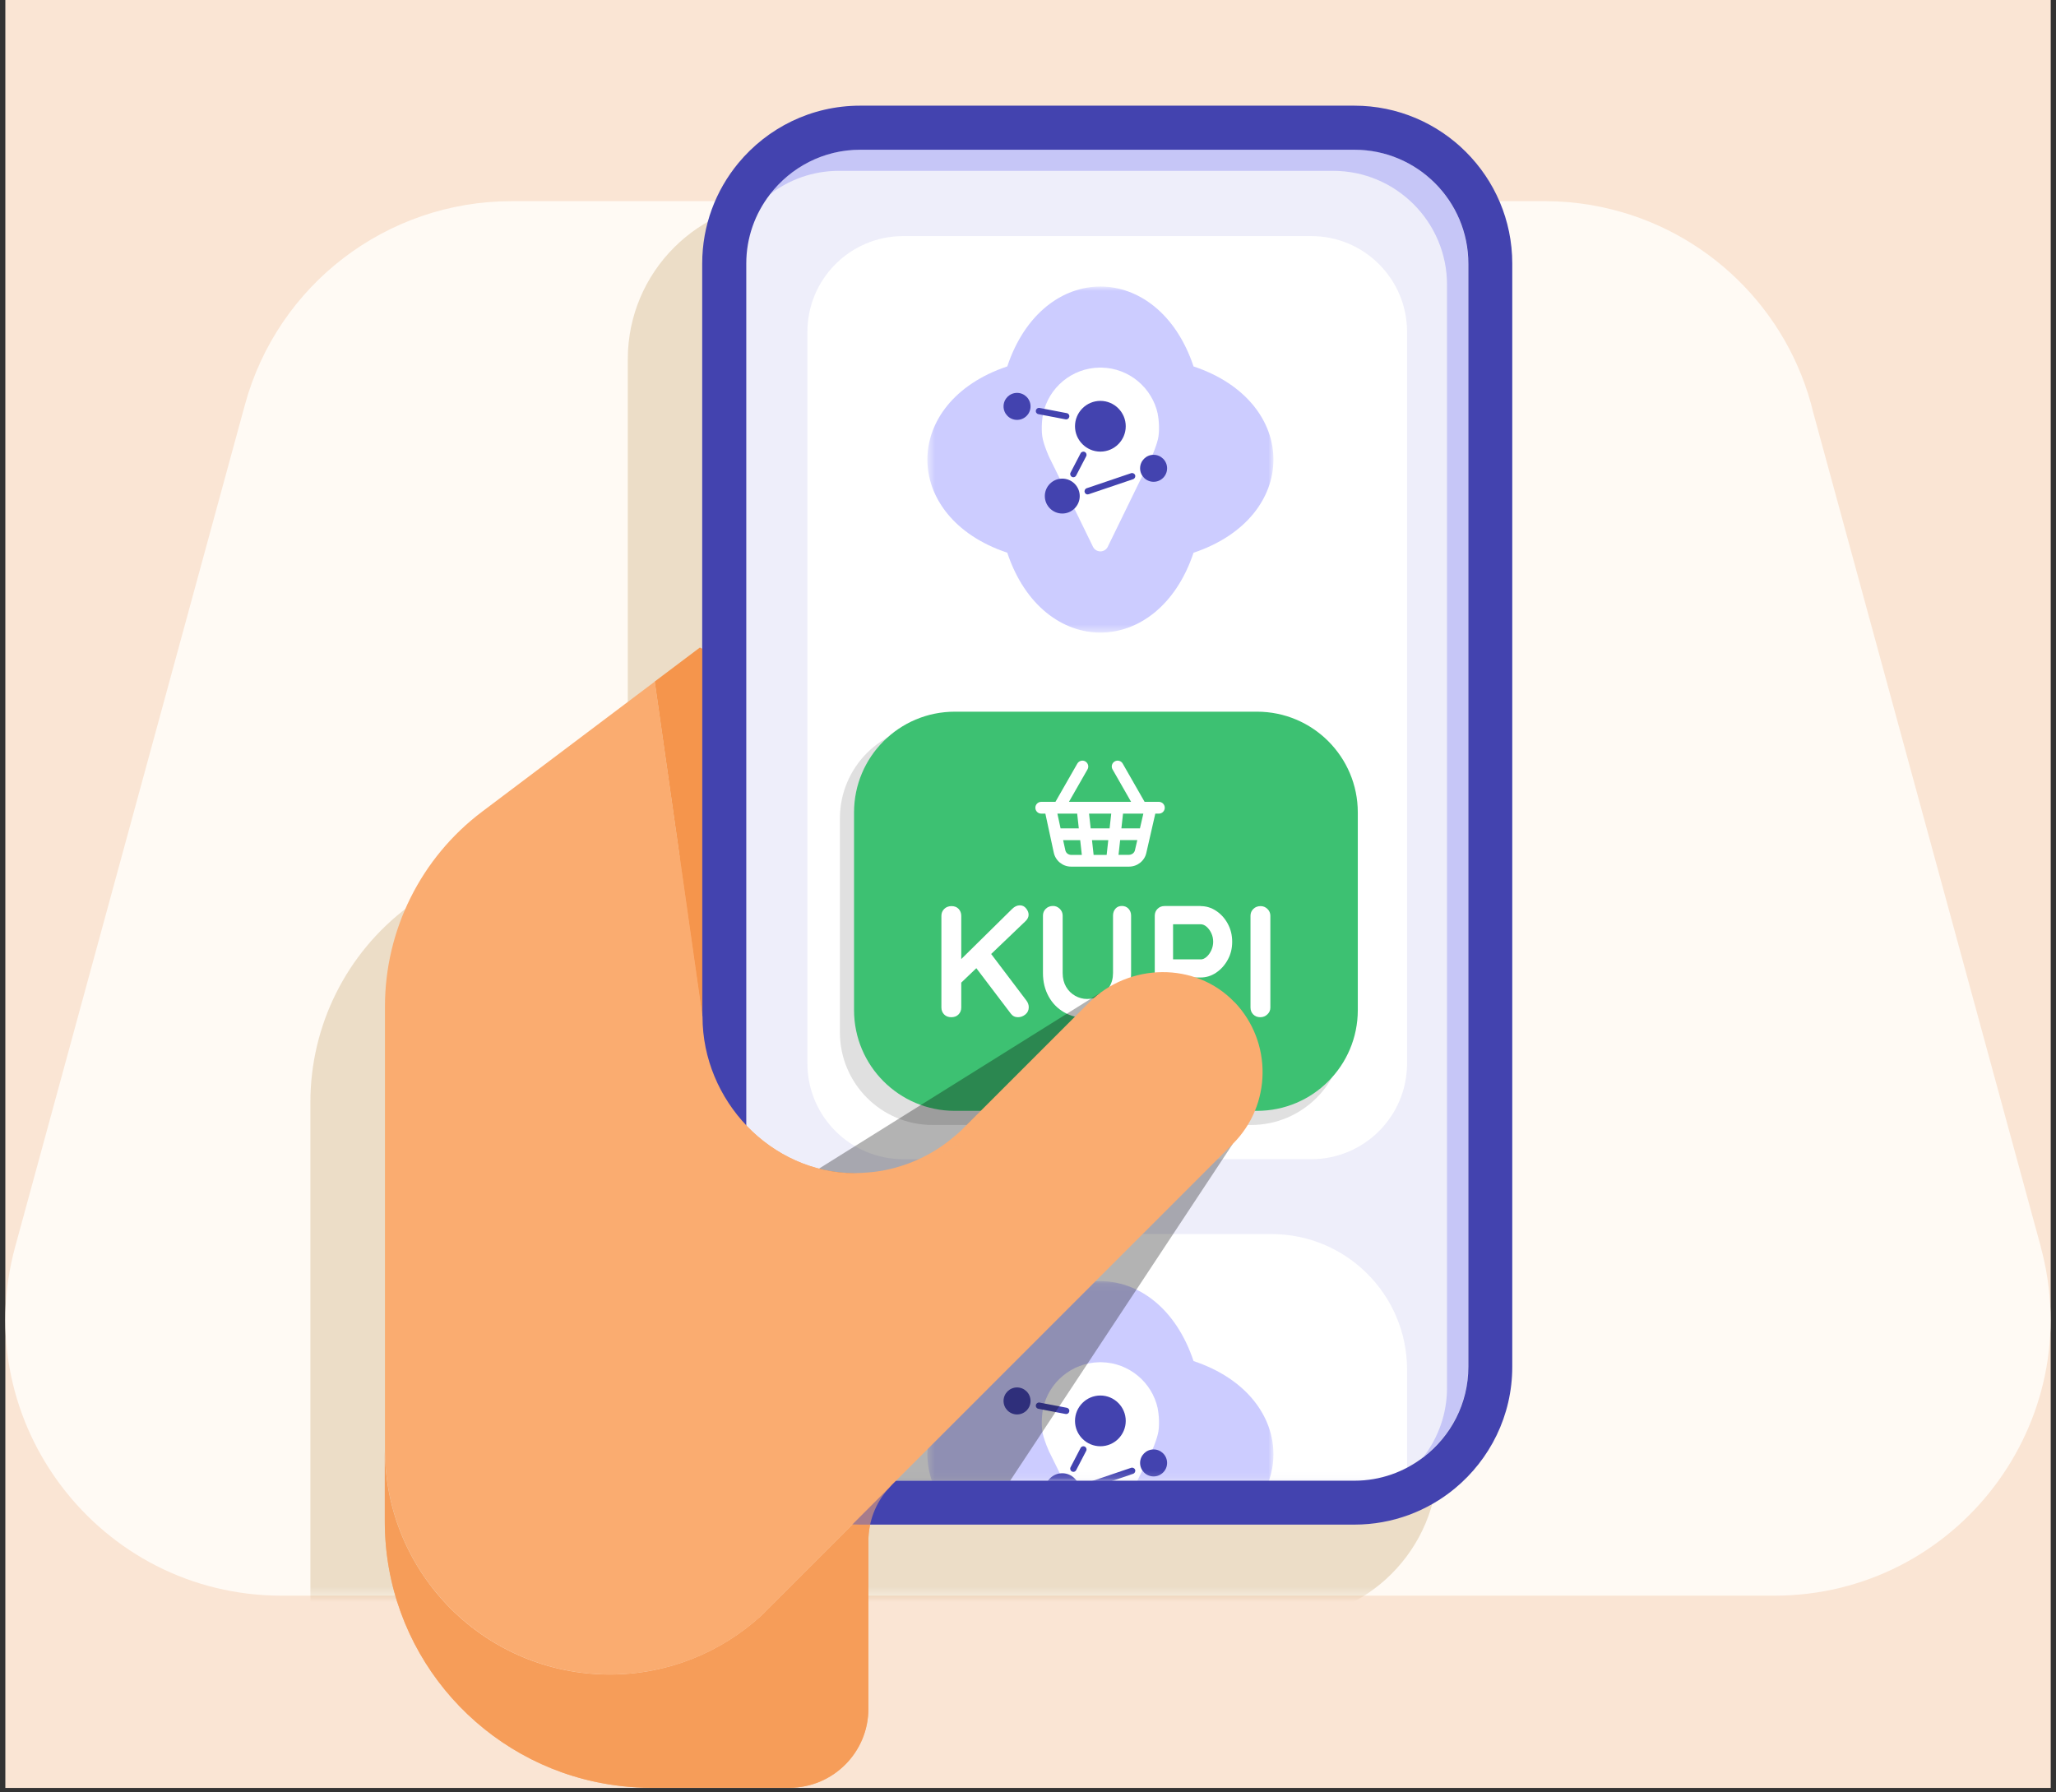 <svg width="265" height="231" viewBox="0 0 265 231" fill="none" xmlns="http://www.w3.org/2000/svg"><rect x="0" y="0" width="265" height="231" fill="#333333" stroke="none"/><path d="M264.318 0H0.688V230.45H264.318V0Z" fill="#FAE5D4"/><path d="M263.038 160.69L233.728 53.23C230.528 39.84 219.868 29.56 206.568 26.72C206.488 26.7 206.418 26.69 206.338 26.67C205.948 26.59 205.568 26.52 205.178 26.45C205.048 26.43 204.908 26.4 204.778 26.38C204.428 26.32 204.078 26.27 203.728 26.23C203.538 26.21 203.348 26.19 203.168 26.16C202.858 26.12 202.538 26.09 202.228 26.06C201.978 26.04 201.718 26.02 201.458 26.01C201.198 25.99 200.938 25.97 200.678 25.96C200.218 25.94 199.758 25.93 199.288 25.93C199.228 25.93 199.168 25.93 199.108 25.93H65.918C49.858 25.93 35.788 36.68 31.568 52.17L1.958 160.69C-4.222 183.34 12.828 205.67 36.308 205.67H228.678C252.158 205.67 269.208 183.34 263.028 160.69H263.038Z" fill="#FFFAF4"/><mask id="mask0_172_2044" style="mask-type:luminance" maskUnits="userSpaceOnUse" x="0" y="25" width="247" height="181"><path d="M210.608 205.66H36.318C12.838 205.66 -4.212 183.33 1.968 160.68L31.558 52.17C35.788 36.68 49.858 25.93 65.908 25.93H199.108C217.318 25.93 232.598 39.68 234.518 57.79L246.008 166.31C248.238 187.34 231.748 205.67 210.598 205.67L210.608 205.66Z" fill="white"/></mask><g mask="url(#mask0_172_2044)"><path opacity="0.2" d="M164.978 25.93H101.268C90.048 25.93 80.918 35.06 80.918 46.28V95.94C80.758 95.86 80.808 95.88 80.608 95.79L74.788 100.17L52.538 116.93C44.648 122.87 40.008 132.18 40.008 142.05V199.17V208.4C40.008 224.89 51.628 238.65 67.118 241.97C69.448 242.47 71.868 242.74 74.348 242.74H92.148C97.778 242.74 102.338 238.18 102.338 232.55V210.93C102.338 210.21 102.418 209.51 102.568 208.82H164.978C176.198 208.82 185.328 199.69 185.328 188.47V46.27C185.328 35.05 176.198 25.92 164.978 25.92V25.93ZM85.428 223.02C85.428 223.02 85.368 223.06 85.338 223.08C85.368 223.06 85.398 223.04 85.428 223.02ZM82.048 225.04C81.978 225.08 81.898 225.11 81.828 225.14C81.898 225.1 81.978 225.07 82.048 225.04ZM76.328 227.19C75.978 227.28 75.638 227.36 75.288 227.44C75.638 227.36 75.988 227.28 76.328 227.19ZM61.738 227.23C60.808 226.99 59.908 226.71 59.018 226.38C59.908 226.7 60.818 226.99 61.738 227.23C64.048 227.83 66.478 228.14 68.978 228.14C66.478 228.14 64.048 227.82 61.738 227.23ZM89.458 219.63L90.408 218.68L97.658 211.43L89.458 219.63Z" fill="#A06C18"/></g><path d="M174.578 16.46H110.858C101.187 16.46 93.348 24.299 93.348 33.97V176.17C93.348 185.84 101.187 193.68 110.858 193.68H174.578C184.248 193.68 192.088 185.84 192.088 176.17V33.97C192.088 24.299 184.248 16.46 174.578 16.46Z" fill="#EEEEFA"/><path d="M174.568 19.29H110.858C106.118 19.29 101.898 21.56 99.218 25.06C101.688 23.16 104.768 22.02 108.118 22.02H171.828C179.918 22.02 186.508 28.6 186.508 36.7V178.89C186.508 182.24 185.368 185.32 183.468 187.79C186.968 185.11 189.238 180.89 189.238 176.15V33.97C189.238 25.88 182.658 19.29 174.558 19.29H174.568Z" fill="#C6C6F7"/><path d="M98.088 208.28C92.938 212.97 86.088 215.84 78.578 215.84C62.578 215.84 49.598 202.87 49.598 186.86V196.09C49.598 212.58 61.218 226.34 76.708 229.66C79.038 230.16 81.458 230.43 83.938 230.43H101.738C107.368 230.43 111.928 225.87 111.928 220.24V198.62C111.928 196.13 112.848 193.73 114.498 191.88L98.098 208.28H98.088Z" fill="#F28B3D"/><path d="M99.998 206.37L98.088 208.28C98.748 207.67 99.388 207.04 99.998 206.37Z" fill="#F28B3D"/><path d="M80.908 126.51C80.908 140.18 93.398 151.27 108.808 151.27C109.588 151.27 110.358 151.23 111.118 151.18C110.808 151.19 110.508 151.22 110.198 151.22C99.378 151.22 90.528 141.88 90.528 131.06V107.82C84.638 112.36 80.898 119.05 80.898 126.52L80.908 126.51Z" fill="#FAAC70"/><path d="M90.538 107.81V83.64C90.328 83.54 90.408 83.58 90.208 83.47L84.388 87.85L90.538 131.05V107.81Z" fill="#F28B3D"/><path d="M169.008 30.43H116.418C109.597 30.43 104.068 35.959 104.068 42.78V137.06C104.068 143.881 109.597 149.41 116.418 149.41H169.008C175.829 149.41 181.358 143.881 181.358 137.06V42.78C181.358 35.959 175.829 30.43 169.008 30.43Z" fill="white"/><path d="M161.258 93.55H120.188C113.599 93.55 108.258 98.891 108.258 105.48V133.07C108.258 139.659 113.599 145 120.188 145H161.258C167.847 145 173.188 139.659 173.188 133.07V105.48C173.188 98.891 167.847 93.55 161.258 93.55Z" fill="#E0E0E0"/><path d="M162.018 91.73H123.068C115.894 91.73 110.078 97.546 110.078 104.72V130.19C110.078 137.364 115.894 143.18 123.068 143.18H162.018C169.192 143.18 175.008 137.364 175.008 130.19V104.72C175.008 97.546 169.192 91.73 162.018 91.73Z" fill="#3DC172"/><path d="M122.608 131.11C122.228 131.11 121.918 130.99 121.688 130.75C121.458 130.51 121.338 130.22 121.338 129.86V118.04C121.338 117.69 121.458 117.39 121.708 117.15C121.948 116.91 122.268 116.79 122.648 116.79C123.028 116.79 123.338 116.91 123.558 117.15C123.778 117.39 123.898 117.69 123.898 118.04V129.86C123.898 130.22 123.778 130.51 123.548 130.75C123.318 130.99 123.008 131.11 122.608 131.11ZM131.448 116.69C131.778 116.69 132.048 116.82 132.258 117.09C132.468 117.35 132.578 117.62 132.578 117.9C132.578 118.18 132.458 118.45 132.208 118.7L123.638 126.9L123.538 123.97L130.448 117.16C130.758 116.85 131.098 116.69 131.448 116.69ZM131.198 131.11C130.818 131.11 130.508 130.95 130.278 130.64L125.558 124.42L127.418 122.52L132.308 128.98C132.498 129.24 132.598 129.52 132.598 129.82C132.598 130.2 132.458 130.51 132.168 130.75C131.878 130.99 131.558 131.11 131.208 131.11H131.198Z" fill="white"/><path d="M144.598 116.77C144.948 116.77 145.238 116.89 145.458 117.13C145.678 117.37 145.788 117.67 145.788 118.02V125.42C145.788 126.55 145.548 127.55 145.058 128.43C144.578 129.3 143.908 129.98 143.068 130.48C142.228 130.98 141.238 131.22 140.118 131.22C138.998 131.22 138.018 130.98 137.158 130.48C136.298 129.98 135.638 129.31 135.158 128.43C134.678 127.56 134.428 126.56 134.428 125.42V118.02C134.428 117.67 134.548 117.37 134.798 117.13C135.038 116.89 135.358 116.77 135.738 116.77C136.048 116.77 136.338 116.89 136.588 117.13C136.838 117.37 136.968 117.67 136.968 118.02V125.42C136.968 126.1 137.118 126.69 137.408 127.19C137.698 127.69 138.088 128.07 138.578 128.35C139.058 128.62 139.578 128.76 140.118 128.76C140.708 128.76 141.248 128.62 141.758 128.35C142.268 128.08 142.668 127.69 142.988 127.19C143.298 126.69 143.458 126.1 143.458 125.42V118.02C143.458 117.67 143.558 117.37 143.768 117.13C143.968 116.89 144.248 116.77 144.608 116.77H144.598Z" fill="white"/><path d="M154.758 116.79C155.468 116.79 156.128 116.99 156.748 117.4C157.368 117.81 157.868 118.36 158.248 119.06C158.628 119.76 158.818 120.53 158.818 121.39C158.818 122.25 158.628 123.01 158.248 123.7C157.868 124.4 157.368 124.95 156.748 125.37C156.128 125.79 155.458 125.99 154.758 125.99H150.998L151.198 125.62V129.85C151.198 130.21 151.088 130.5 150.868 130.74C150.648 130.98 150.358 131.1 150.008 131.1C149.658 131.1 149.388 130.98 149.168 130.74C148.948 130.5 148.838 130.21 148.838 129.85V118.03C148.838 117.68 148.958 117.38 149.198 117.14C149.438 116.9 149.738 116.78 150.088 116.78H154.748L154.758 116.79ZM154.758 123.66C155.018 123.66 155.268 123.55 155.518 123.33C155.768 123.11 155.968 122.83 156.128 122.48C156.288 122.13 156.368 121.77 156.368 121.38C156.368 120.99 156.288 120.62 156.128 120.28C155.968 119.94 155.758 119.66 155.518 119.45C155.278 119.24 155.018 119.13 154.758 119.13H150.958L151.198 118.76V123.98L150.978 123.65H154.758V123.66Z" fill="white"/><path d="M163.738 129.86C163.738 130.22 163.608 130.51 163.348 130.75C163.088 130.99 162.788 131.11 162.448 131.11C162.068 131.11 161.758 130.99 161.528 130.75C161.298 130.51 161.178 130.22 161.178 129.86V118.04C161.178 117.69 161.298 117.39 161.548 117.15C161.788 116.91 162.108 116.79 162.488 116.79C162.818 116.79 163.108 116.91 163.358 117.15C163.608 117.39 163.738 117.69 163.738 118.04V129.86Z" fill="white"/><path d="M138.038 111.7C136.978 111.7 136.038 110.94 135.818 109.88L134.738 104.87H134.208C133.788 104.87 133.448 104.53 133.448 104.11C133.448 103.69 133.788 103.35 134.208 103.35H135.328C135.328 103.35 135.348 103.35 135.358 103.35H136.038L138.858 98.42C139.068 98.06 139.528 97.93 139.888 98.14C140.248 98.35 140.378 98.81 140.168 99.17L137.778 103.35H145.788L143.398 99.17C143.188 98.81 143.318 98.34 143.678 98.14C144.038 97.93 144.508 98.06 144.708 98.42L147.528 103.35H148.288C148.288 103.35 148.308 103.35 148.318 103.35H149.368C149.788 103.35 150.128 103.69 150.128 104.11C150.128 104.53 149.788 104.87 149.368 104.87H148.908L147.758 109.9C147.548 110.94 146.608 111.7 145.528 111.7C145.508 111.7 145.498 111.7 145.478 111.7H138.058C138.058 111.7 138.028 111.7 138.008 111.7H138.038ZM137.028 108.29L137.308 109.57C137.378 109.94 137.688 110.18 138.068 110.19H139.438L139.228 108.29H137.028ZM145.518 110.18C145.888 110.17 146.218 109.93 146.288 109.57L146.588 108.28H144.378L144.168 110.18H145.518ZM140.748 108.29L140.958 110.19H142.638L142.848 108.29H140.748ZM144.538 106.77H146.928L147.368 104.87H144.748L144.538 106.77ZM140.578 106.77H143.018L143.228 104.87H140.368L140.578 106.77ZM136.698 106.77H139.048L138.838 104.87H136.288L136.698 106.77Z" fill="white"/><mask id="mask1_172_2044" style="mask-type:luminance" maskUnits="userSpaceOnUse" x="119" y="36" width="46" height="46"><path d="M164.138 36.93H119.528V81.54H164.138V36.93Z" fill="white"/></mask><g mask="url(#mask1_172_2044)"><path d="M153.838 71.24C149.258 84.97 134.408 84.97 129.828 71.24C116.098 66.66 116.098 51.81 129.828 47.23C134.408 33.5 149.258 33.5 153.838 47.23C167.568 51.81 167.568 66.66 153.838 71.24Z" fill="#CCCCFF"/><path d="M149.228 53.36C148.508 49.98 145.528 47.44 141.958 47.38H141.708C138.128 47.44 135.158 49.98 134.438 53.36C134.278 54.2 134.178 55.66 134.418 56.65C134.668 57.68 135.198 58.85 135.198 58.85C135.428 59.31 136.068 60.61 136.068 60.61L136.768 62.05L140.868 70.46C141.038 70.82 141.408 71.07 141.828 71.07C142.248 71.07 142.618 70.82 142.788 70.46L146.888 62.05L147.588 60.61C147.588 60.61 148.238 59.3 148.458 58.85C148.458 58.85 148.978 57.69 149.238 56.65C149.488 55.65 149.388 54.19 149.218 53.36H149.228ZM141.828 57.94C140.168 57.94 138.828 56.6 138.828 54.94C138.828 53.28 140.168 51.94 141.828 51.94C143.488 51.94 144.828 53.28 144.828 54.94C144.828 56.6 143.488 57.94 141.828 57.94Z" fill="white"/><path d="M131.088 54.12C132.048 54.12 132.828 53.34 132.828 52.38C132.828 51.42 132.048 50.64 131.088 50.64C130.128 50.64 129.348 51.42 129.348 52.38C129.348 53.34 130.128 54.12 131.088 54.12Z" fill="#4343AF"/><path d="M136.918 66.19C138.158 66.19 139.168 65.18 139.168 63.94C139.168 62.7 138.158 61.69 136.918 61.69C135.678 61.69 134.668 62.7 134.668 63.94C134.668 65.18 135.678 66.19 136.918 66.19Z" fill="#4343AF"/><path d="M148.688 62.1C149.648 62.1 150.428 61.32 150.428 60.36C150.428 59.4 149.648 58.62 148.688 58.62C147.728 58.62 146.948 59.4 146.948 60.36C146.948 61.32 147.728 62.1 148.688 62.1Z" fill="#4343AF"/><path d="M141.828 58.21C143.638 58.21 145.098 56.74 145.098 54.94C145.098 53.14 143.628 51.67 141.828 51.67C140.028 51.67 138.558 53.14 138.558 54.94C138.558 56.74 140.028 58.21 141.828 58.21Z" fill="#4343AF"/><path d="M137.418 54.05C137.418 54.05 137.368 54.05 137.338 54.05L133.838 53.38C133.618 53.34 133.468 53.13 133.518 52.9C133.558 52.68 133.768 52.54 133.998 52.58L137.498 53.25C137.718 53.29 137.868 53.5 137.818 53.73C137.778 53.93 137.608 54.06 137.418 54.06V54.05Z" fill="#4343AF"/><path d="M138.348 61.51C138.288 61.51 138.218 61.5 138.158 61.46C137.958 61.36 137.878 61.11 137.988 60.91L139.278 58.43C139.378 58.23 139.628 58.15 139.828 58.26C140.028 58.36 140.108 58.61 139.998 58.81L138.708 61.29C138.638 61.43 138.498 61.51 138.348 61.51Z" fill="#4343AF"/><path d="M140.188 63.73C140.018 63.73 139.858 63.62 139.808 63.45C139.738 63.24 139.848 63.01 140.058 62.93L145.788 60.99C145.998 60.92 146.228 61.03 146.308 61.24C146.378 61.45 146.268 61.68 146.058 61.76L140.328 63.7C140.328 63.7 140.238 63.72 140.198 63.72L140.188 63.73Z" fill="#4343AF"/></g><mask id="mask2_172_2044" style="mask-type:luminance" maskUnits="userSpaceOnUse" x="87" y="146" width="103" height="45"><path d="M189.248 146.34H87.458V190.85H189.248V146.34Z" fill="white"/></mask><g mask="url(#mask2_172_2044)"><path d="M163.878 159.06H121.548C111.894 159.06 104.068 166.886 104.068 176.54V236.2C104.068 245.854 111.894 253.68 121.548 253.68H163.878C173.532 253.68 181.358 245.854 181.358 236.2V176.54C181.358 166.886 173.532 159.06 163.878 159.06Z" fill="white"/><mask id="mask3_172_2044" style="mask-type:luminance" maskUnits="userSpaceOnUse" x="119" y="165" width="46" height="45"><path d="M164.138 165.12H119.528V209.73H164.138V165.12Z" fill="white"/></mask><g mask="url(#mask3_172_2044)"><path d="M153.838 199.44C149.258 213.17 134.408 213.17 129.828 199.44C116.098 194.86 116.098 180.01 129.828 175.43C134.408 161.7 149.258 161.7 153.838 175.43C167.568 180.01 167.568 194.86 153.838 199.44Z" fill="#CCCCFF"/><path d="M149.228 181.56C148.508 178.18 145.528 175.64 141.958 175.58H141.708C138.128 175.64 135.158 178.18 134.438 181.56C134.278 182.4 134.178 183.86 134.418 184.85C134.668 185.88 135.198 187.05 135.198 187.05C135.428 187.51 136.068 188.81 136.068 188.81L136.768 190.25L140.868 198.66C141.038 199.02 141.408 199.27 141.828 199.27C142.248 199.27 142.618 199.02 142.788 198.66L146.888 190.25L147.588 188.81C147.588 188.81 148.238 187.5 148.458 187.05C148.458 187.05 148.978 185.89 149.238 184.85C149.488 183.85 149.388 182.39 149.218 181.56H149.228ZM141.828 186.13C140.168 186.13 138.828 184.79 138.828 183.13C138.828 181.47 140.168 180.13 141.828 180.13C143.488 180.13 144.828 181.47 144.828 183.13C144.828 184.79 143.488 186.13 141.828 186.13Z" fill="white"/><path d="M131.088 182.31C132.048 182.31 132.828 181.53 132.828 180.57C132.828 179.61 132.048 178.83 131.088 178.83C130.128 178.83 129.348 179.61 129.348 180.57C129.348 181.53 130.128 182.31 131.088 182.31Z" fill="#4343AF"/><path d="M136.918 194.39C138.158 194.39 139.168 193.38 139.168 192.14C139.168 190.9 138.158 189.89 136.918 189.89C135.678 189.89 134.668 190.9 134.668 192.14C134.668 193.38 135.678 194.39 136.918 194.39Z" fill="#4343AF"/><path d="M148.688 190.3C149.648 190.3 150.428 189.52 150.428 188.56C150.428 187.6 149.648 186.82 148.688 186.82C147.728 186.82 146.948 187.6 146.948 188.56C146.948 189.52 147.728 190.3 148.688 190.3Z" fill="#4343AF"/><path d="M141.828 186.41C143.638 186.41 145.098 184.94 145.098 183.14C145.098 181.34 143.628 179.87 141.828 179.87C140.028 179.87 138.558 181.34 138.558 183.14C138.558 184.94 140.028 186.41 141.828 186.41Z" fill="#4343AF"/><path d="M137.418 182.25C137.418 182.25 137.368 182.25 137.338 182.25L133.838 181.58C133.618 181.54 133.468 181.33 133.518 181.1C133.558 180.88 133.768 180.74 133.998 180.78L137.498 181.45C137.718 181.49 137.868 181.7 137.818 181.93C137.778 182.13 137.608 182.26 137.418 182.26V182.25Z" fill="#4343AF"/><path d="M138.348 189.71C138.288 189.71 138.218 189.7 138.158 189.66C137.958 189.56 137.878 189.31 137.988 189.11L139.278 186.63C139.378 186.43 139.628 186.35 139.828 186.46C140.028 186.56 140.108 186.81 139.998 187.01L138.708 189.49C138.638 189.63 138.498 189.71 138.348 189.71Z" fill="#4343AF"/><path d="M140.188 191.93C140.018 191.93 139.858 191.82 139.808 191.65C139.738 191.44 139.848 191.21 140.058 191.13L145.788 189.19C145.998 189.12 146.228 189.23 146.308 189.44C146.378 189.65 146.268 189.88 146.058 189.96L140.328 191.9C140.328 191.9 140.238 191.92 140.198 191.92L140.188 191.93Z" fill="#4343AF"/></g></g><path d="M174.568 13.62H110.858C104.548 13.62 98.908 16.5 95.168 21.02C92.258 24.54 90.508 29.05 90.508 33.97V176.16C90.508 187.38 99.638 196.51 110.858 196.51H174.568C179.478 196.51 183.998 194.76 187.518 191.85C192.038 188.11 194.918 182.47 194.918 176.16V33.97C194.918 22.75 185.788 13.62 174.568 13.62ZM183.478 187.81C181.008 189.71 177.928 190.85 174.578 190.85H110.868C102.778 190.85 96.188 184.27 96.188 176.17V33.97C96.188 30.62 97.328 27.54 99.228 25.07C101.908 21.57 106.128 19.3 110.868 19.3H174.578C182.668 19.3 189.258 25.88 189.258 33.98V176.17C189.258 180.91 186.988 185.13 183.488 187.81H183.478Z" fill="#4343AF"/><g style="mix-blend-mode:multiply" opacity="0.3"><path d="M117.478 161.32L96.168 190.84H130.208L158.888 147.44L148.468 150.07L132.658 155.81L141.828 127.96L89.808 160.47L119.768 160.49L117.478 161.32Z" fill="black"/></g><g opacity="0.55"><path d="M98.088 208.28C92.938 212.97 86.088 215.84 78.578 215.84C62.578 215.84 49.598 202.87 49.598 186.86V196.09C49.598 212.58 61.218 226.34 76.708 229.66C79.038 230.16 81.458 230.43 83.938 230.43H101.738C107.368 230.43 111.928 225.87 111.928 220.24V198.62C111.928 196.13 112.848 193.73 114.498 191.88L98.098 208.28H98.088Z" fill="#FAAC70"/></g><path d="M159.128 129.19C154.108 123.91 145.498 124.08 140.348 129.24L135.308 134.28L123.928 145.66C123.648 145.94 123.348 146.19 123.058 146.43C120.558 148.59 117.498 150.12 114.138 150.81C116.628 150.38 119.008 149.66 121.218 148.69C122.318 148.2 123.388 147.65 124.398 147.05C123.378 147.66 122.318 148.21 121.218 148.69C119.008 149.66 116.638 150.38 114.138 150.81C113.168 151.01 112.158 151.12 111.138 151.17C110.818 151.19 110.478 151.19 110.158 151.21C99.368 151.18 90.548 141.85 90.548 131.05L84.398 87.85L62.148 104.61C54.258 110.55 49.618 119.86 49.618 129.73V186.85C49.618 202.85 62.588 215.83 78.598 215.83C86.118 215.83 92.958 212.97 98.108 208.27L100.018 206.36L114.508 191.87C114.648 191.71 114.778 191.56 114.928 191.41L158.908 147.43C163.938 142.4 164.008 134.3 159.138 129.18L159.128 129.19Z" fill="#FAAC70"/><g opacity="0.29"><path d="M90.538 107.81V83.64C90.328 83.54 90.408 83.58 90.208 83.47L84.388 87.85L90.538 131.05V107.81Z" fill="#FAAC70"/></g></svg>